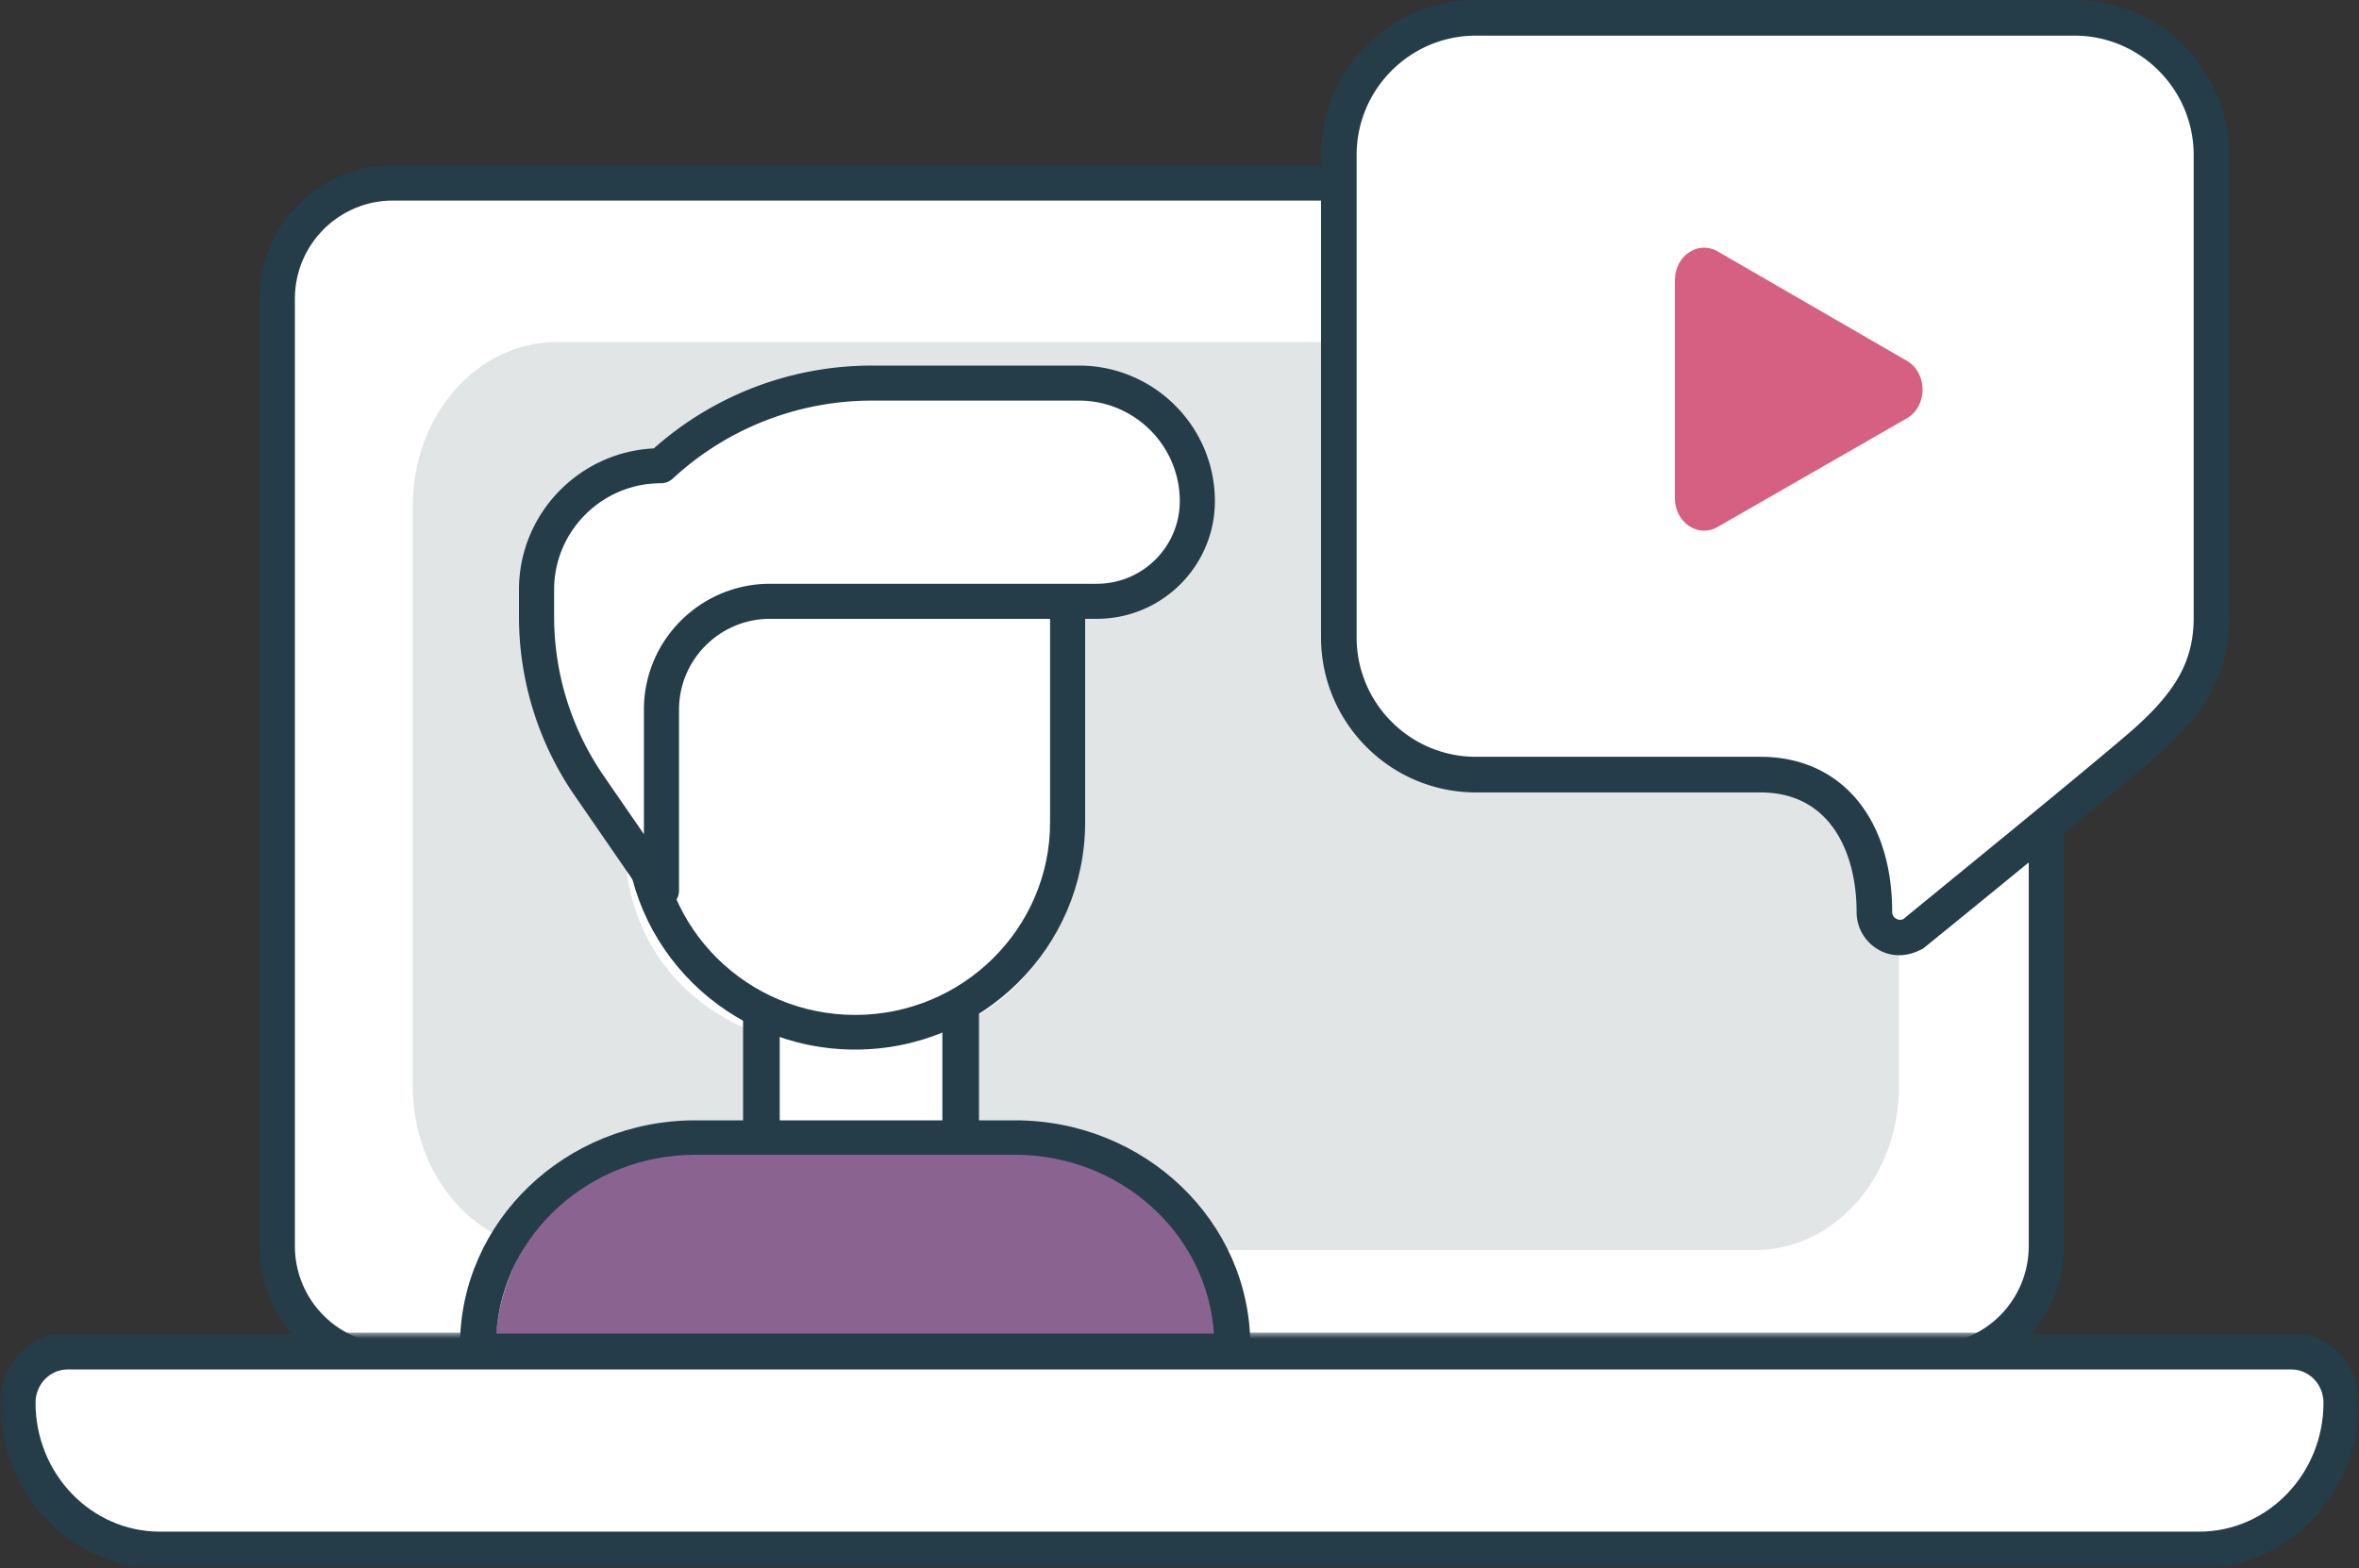 <svg width="200" height="133" xmlns="http://www.w3.org/2000/svg" xmlns:xlink="http://www.w3.org/1999/xlink">
    <rect width="100%" height="100%" fill="#333333" stroke="none"/>
    <defs>
        <path id="a" d="M0 0h200v20H0z"/>
        <path id="c" d="M0 133h200V0H0z"/>
    </defs>
    <g fill="none" fill-rule="evenodd">
        <path d="M164.194 116H33.806C28.39 116 24 111.555 24 106.074V24.926C24 19.446 28.391 15 33.806 15h130.388c5.415 0 9.806 4.445 9.806 9.926v81.148c0 5.48-4.391 9.926-9.806 9.926" fill="#FFF"/>
        <path d="M33.306 17.006c-4.578 0-8.306 3.734-8.306 8.325v80.338c0 4.591 3.728 8.325 8.306 8.325h130.391c4.578 0 8.303-3.734 8.303-8.325V25.331c0-4.591-3.725-8.325-8.303-8.325H33.306zM163.697 117H33.306C27.072 117 22 111.916 22 105.67V25.33C22 19.08 27.072 14 33.306 14h130.391C169.931 14 175 19.08 175 25.33v80.34c0 6.246-5.07 11.33-11.303 11.33z" fill="#243D48"/>
        <path d="M148.801 29H47.2C40.46 29 35 35.21 35 42.872v49.259C35 99.79 40.461 106 47.199 106H148.8C155.54 106 161 99.79 161 92.13V42.873C161 35.21 155.539 29 148.801 29" fill="#E1E5E6"/>
        <path d="M186.012 132H13.985C7.365 132 2 126.366 2 119.417 2 116.979 3.882 115 6.208 115h187.581c2.326 0 4.211 1.979 4.211 4.417 0 6.949-5.368 12.583-11.988 12.583" fill="#FFF"/>
        <g transform="translate(0 113)">
            <mask id="b" fill="#fff">
                <use xlink:href="#a"/>
            </mask>
            <path d="M5.735 3.124c-1.503 0-2.723 1.265-2.723 2.823 0 6.029 4.73 10.93 10.543 10.93h172.891c5.814 0 10.543-4.901 10.543-10.93 0-1.558-1.22-2.823-2.723-2.823H5.736zM186.446 20H13.555C6.079 20 0 13.697 0 5.947 0 2.667 2.572 0 5.735 0h188.53c3.164 0 5.736 2.667 5.736 5.947C200 13.697 193.922 20 186.446 20z" fill="#243D48" mask="url(#b)"/>
        </g>
        <path d="M91 53v18.525C91 82.188 82.493 89 72 89s-19-6.812-19-17.475V53M187 12.49v38.718c0 4.245-1.804 7.243-6.15 10.915-5.013 4.23-19.235 15.621-19.235 15.621-1.447.764-3.2-.274-3.2-1.9 0-6.345-3.24-11.49-9.658-11.49h-24.139c-6.415 0-11.618-5.143-11.618-11.487V12.49C113 6.146 118.203 1 124.618 1h50.764C181.8 1 187 6.146 187 12.49" fill="#FFF"/>
        <path d="M125.124 3.022c-5.573 0-10.108 4.544-10.108 10.128v40.897c0 5.581 4.535 10.126 10.108 10.126h24.134c6.782 0 11.163 5.16 11.163 13.15 0 .33.202.504.326.574.124.075.37.172.654.018-.042 0 14.035-11.425 18.962-15.64 4.099-3.508 5.621-6.191 5.621-9.908V13.15c0-5.584-4.535-10.128-10.108-10.128h-50.752zM161.004 81a3.485 3.485 0 0 1-1.81-.51 3.669 3.669 0 0 1-1.788-3.167c0-4.895-2.141-10.129-8.148-10.129h-24.134c-7.235 0-13.124-5.898-13.124-13.147V13.15C112 5.898 117.89 0 125.124 0h50.752C183.111 0 189 5.898 189 13.15v39.217c0 4.672-1.873 8.092-6.677 12.205-4.97 4.248-19.118 15.736-19.263 15.85-.703.39-1.396.578-2.057.578z" fill="#243D48"/>
        <path d="M142 23.752v18.496c0 2.06 1.967 3.389 3.615 2.44l16.046-9.213c1.783-1.023 1.786-3.85.006-4.879l-16.046-9.28c-1.648-.956-3.621.373-3.621 2.436" fill="#D66081"/>
        <mask id="d" fill="#fff">
            <use xlink:href="#c"/>
        </mask>
        <path fill="#FFF" mask="url(#d)" d="M64 104h17V84H64z"/>
        <path d="M66.105 102.074h13.79V85.923h-13.79v16.151zM81.447 105H64.553c-.857 0-1.553-.655-1.553-1.463V84.463c0-.81.696-1.463 1.553-1.463h16.894c.86 0 1.553.652 1.553 1.463v19.074c0 .808-.692 1.463-1.553 1.463z" fill="#243D48" mask="url(#d)"/>
        <path d="M91 70.23C91 80.043 82.942 88 72.999 88 63.058 88 55 80.043 55 70.23V49h36v21.23z" fill="#FFF" mask="url(#d)"/>
        <path d="M55.972 49.937V69.73c0 9.008 7.413 16.332 16.53 16.332 9.113 0 16.526-7.324 16.526-16.332V49.937H55.972zM72.502 89C61.747 89 53 80.354 53 69.731V48.468c0-.81.666-1.468 1.486-1.468h36.028c.82 0 1.486.658 1.486 1.468v21.263C92 80.354 83.252 89 72.501 89z" fill="#243D48" mask="url(#d)"/>
        <path d="M105 115v-.439C105 104.861 96.872 97 86.848 97H60.152C50.128 97 42 104.862 42 114.561V115h63z" fill="#8B6391" mask="url(#d)"/>
        <path d="M42.084 113.08h60.832c-.552-8.449-7.902-15.16-16.863-15.16H58.95c-8.958 0-16.311 6.711-16.866 15.16m62.391 2.92h-63.95c-.842 0-1.525-.654-1.525-1.46v-.438C39 103.568 47.952 95 58.95 95h27.103C97.05 95 106 103.568 106 114.102v.438c0 .806-.683 1.46-1.525 1.46" fill="#243D48" mask="url(#d)"/>
        <path d="m56.584 76-6.104-9.06A26.341 26.341 0 0 1 46 52.219v-2.306c0-5.934 4.715-10.745 10.528-10.745C61.403 34.56 67.8 32 74.443 32H91.97C97.51 32 102 36.583 102 42.235c0 4.796-3.813 8.687-8.513 8.687H65.785c-5.081 0-9.2 4.203-9.2 9.388V76z" fill="#FFF" mask="url(#d)"/>
        <path d="M73.945 33.97a24.838 24.838 0 0 0-16.91 6.616 1.495 1.495 0 0 1-1.012.392c-4.984 0-9.045 4.051-9.045 9.024v2.257c0 4.86 1.462 9.547 4.222 13.557l3.391 4.92V60.172c0-5.882 4.794-10.67 10.692-10.67h27.71c3.876 0 7.03-3.143 7.03-7.007 0-4.703-3.833-8.526-8.546-8.526H73.945zM56.08 77c-.48 0-.944-.232-1.227-.642l-6.107-8.86A26.74 26.74 0 0 1 44 52.259v-2.257c0-6.416 5.077-11.671 11.434-11.98A27.806 27.806 0 0 1 73.945 31h17.532C97.828 31 103 36.157 103 42.496c0 5.504-4.49 9.977-10.008 9.977H65.283c-4.254 0-7.714 3.458-7.714 7.7v15.342A1.492 1.492 0 0 1 56.079 77z" fill="#243D48" mask="url(#d)"/>
    </g>
</svg>
